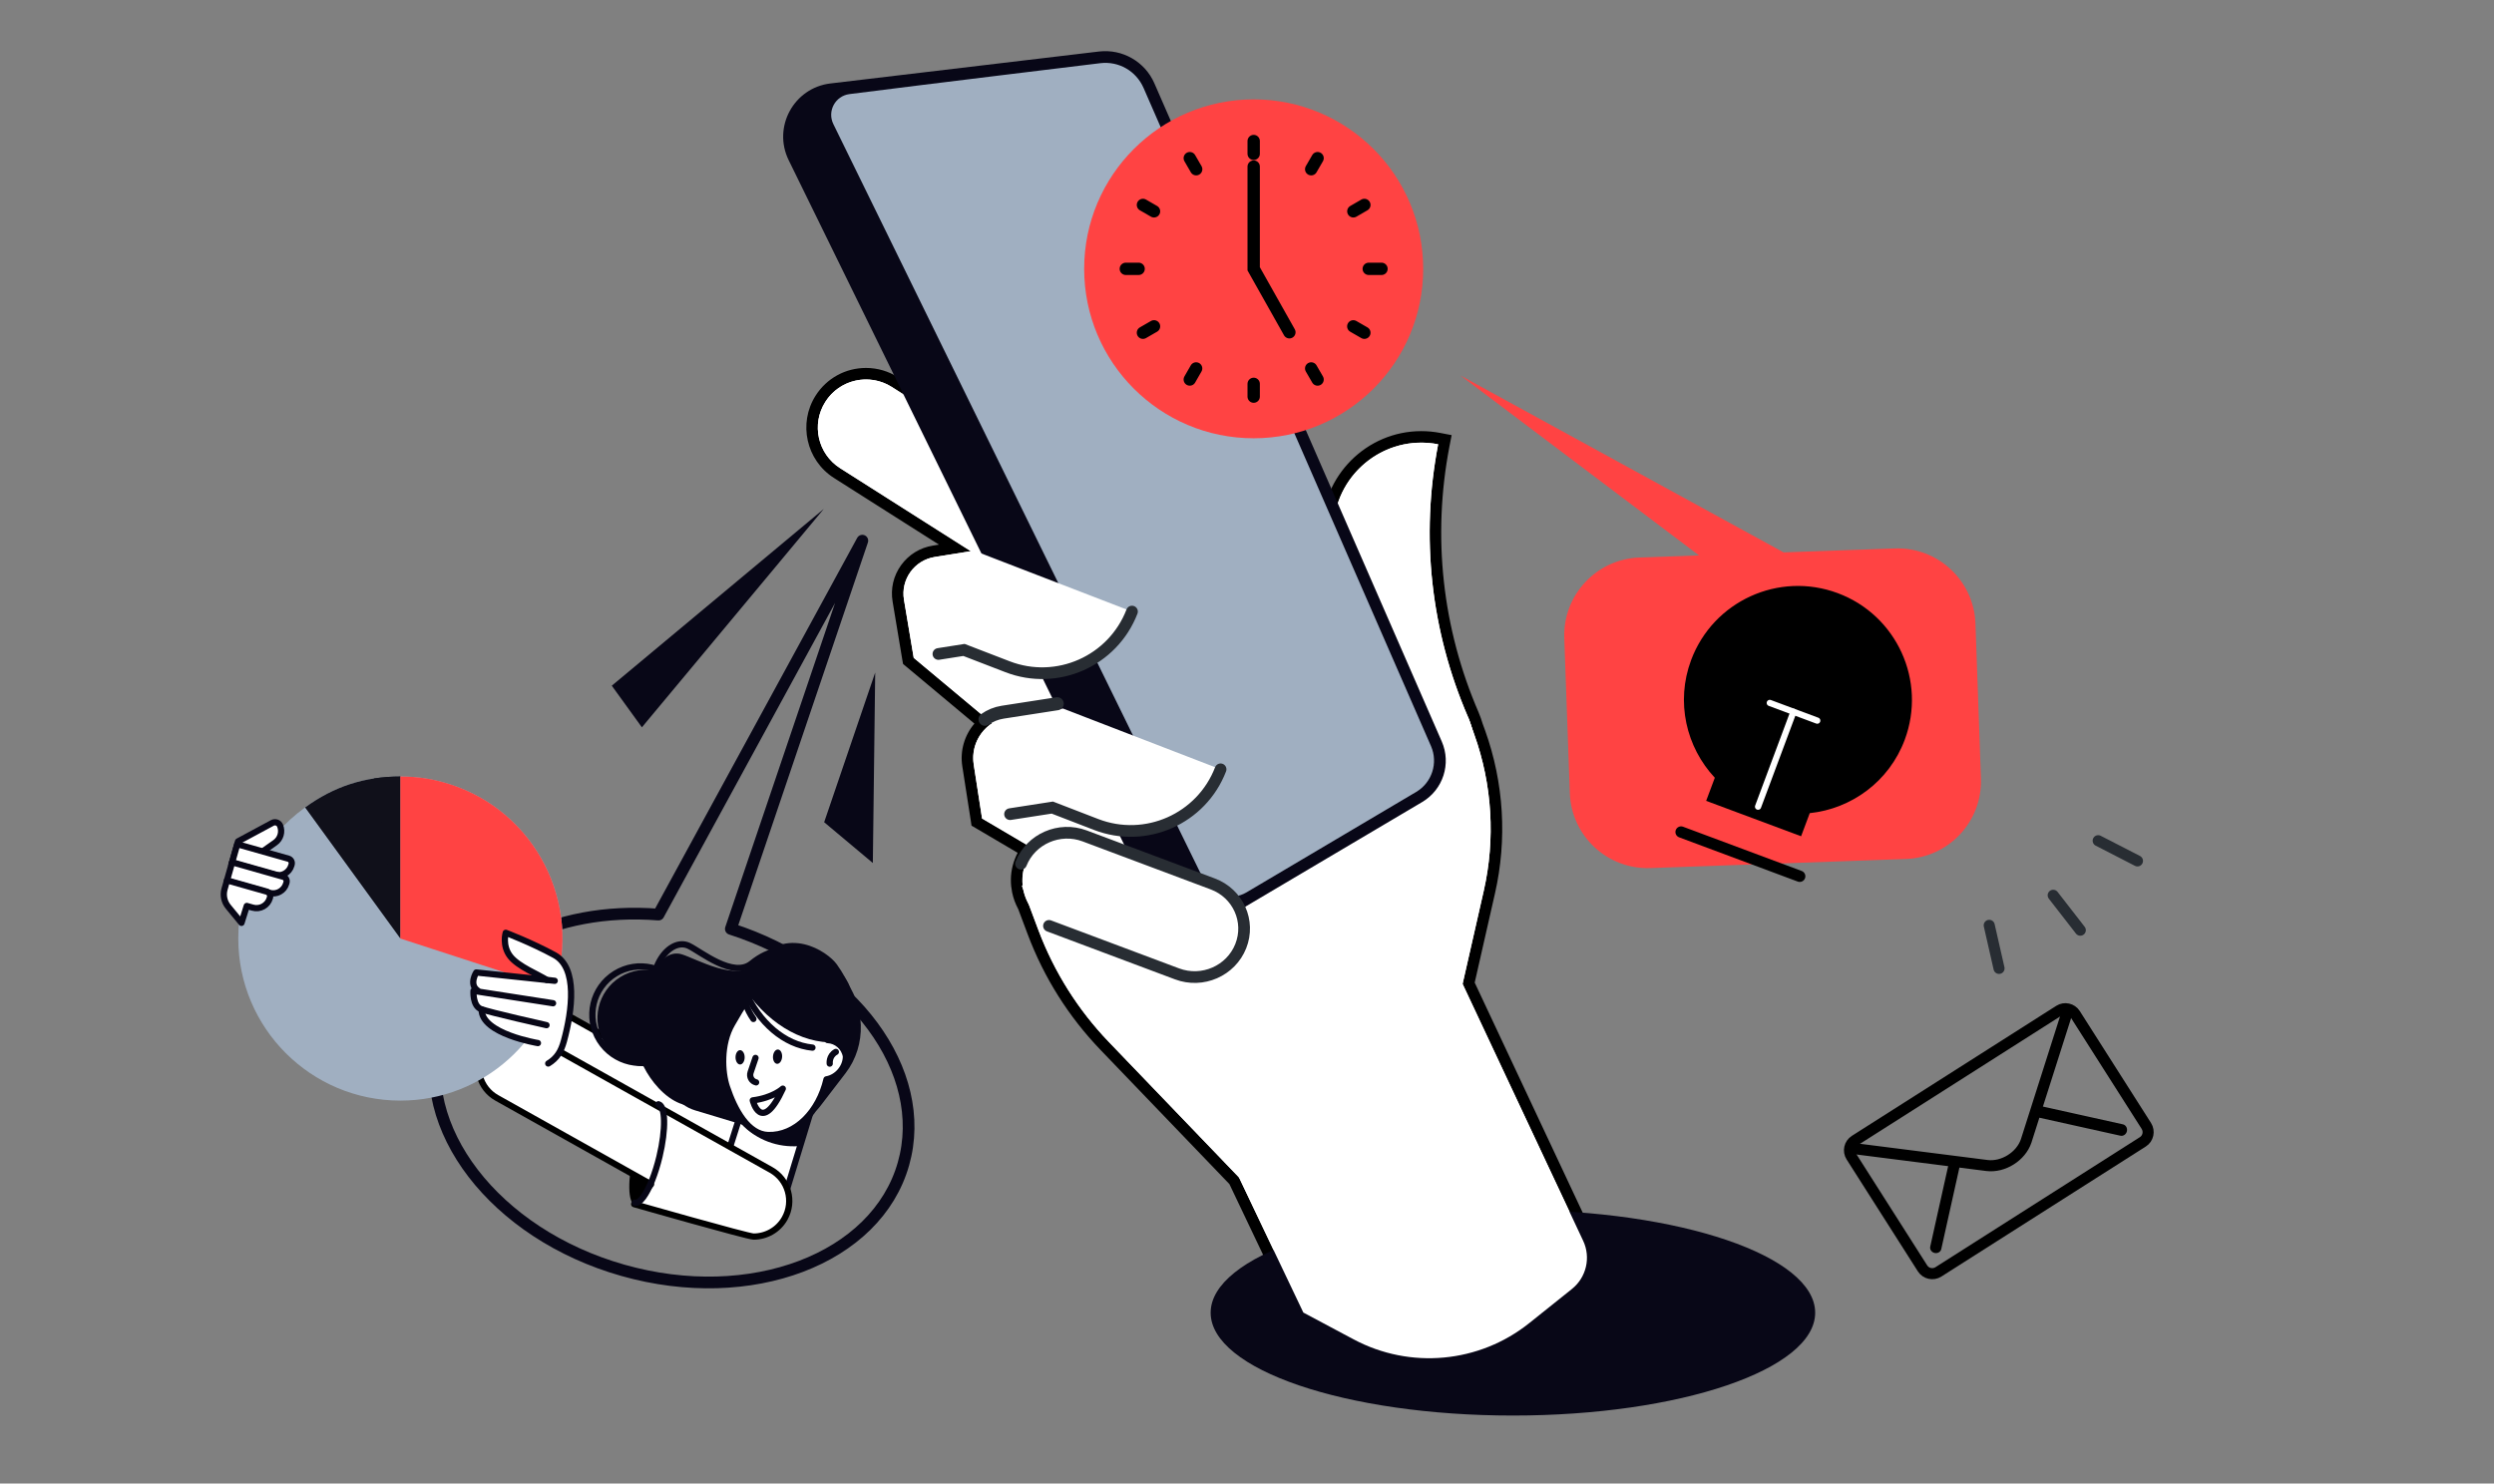 <?xml version="1.0" encoding="UTF-8" standalone="no"?>
<!DOCTYPE svg PUBLIC "-//W3C//DTD SVG 1.1//EN" "http://www.w3.org/Graphics/SVG/1.1/DTD/svg11.dtd">
<svg width="100%" height="100%" viewBox="0 0 800 476" version="1.1" xmlns="http://www.w3.org/2000/svg" xmlns:xlink="http://www.w3.org/1999/xlink" xml:space="preserve" xmlns:serif="http://www.serif.com/" style="fill-rule:evenodd;clip-rule:evenodd;stroke-linecap:round;stroke-miterlimit:2;">
    <rect x="0" y="0" width="800" height="476" fill="#808080" stroke="none"/>
    <g transform="matrix(1,0,0,1,-2846,0)">
        <g id="Banner" transform="matrix(0.23,0,0,0.23,2189.972,3.674)">
            <rect x="2857" y="-16" width="3484" height="2072" style="fill:none;"/>
            <g transform="matrix(8.044,0,0,8.044,-31717.673,-3448.336)">
                <path d="M4583.75,577.247L4628.05,575.672C4635.5,575.406 4641.33,569.151 4641.06,561.698L4640.11,534.826C4639.84,527.374 4633.58,521.547 4626.13,521.813L4606.85,522.498L4550.82,491.819L4592.18,523.02L4581.84,523.388C4574.39,523.653 4568.56,529.909 4568.82,537.361L4569.78,564.233C4570.04,571.686 4576.3,577.512 4583.75,577.247Z" style="fill:rgb(255,67,67);fill-rule:nonzero;"/>
            </g>
            <g transform="matrix(8.044,0,0,8.044,-31717.673,-3448.336)">
                <path d="M4545.38,663.252C4540.67,663.252 4535.99,662.08 4531.83,659.863L4522.82,655.058L4511.59,631.475L4489.16,608.116C4483.69,602.426 4479.51,595.796 4476.74,588.41L4475.05,583.92C4474.6,583.109 4474.27,582.227 4474.08,581.298L4473.93,580.392C4473.77,578.856 4473.97,577.401 4474.5,576.017C4474.74,575.398 4475.04,574.805 4475.42,574.246L4466.97,569.267L4465.44,559.424C4465.01,556.69 4466.01,553.943 4468.02,552.109L4455.1,541.318L4453.35,530.871C4453.02,528.905 4453.48,526.931 4454.65,525.312C4455.81,523.693 4457.53,522.626 4459.5,522.31L4463.17,521.72L4442.74,508.746C4438.39,505.983 4437.1,500.195 4439.86,495.845C4441.59,493.13 4444.54,491.509 4447.76,491.509C4449.53,491.509 4451.26,492.013 4452.76,492.967L4485.89,514.013L4534.13,553.715C4529.88,542.477 4527.75,530.735 4527.79,518.755C4527.82,509.774 4535.1,502.468 4544.03,502.468C4545.06,502.468 4546.11,502.568 4547.14,502.767L4548.12,502.956L4547.93,503.938C4544.89,519.741 4546.66,535.901 4553.06,550.671C4553.3,551.23 4553.52,551.834 4553.72,552.526L4554.15,553.731C4557.34,562.637 4557.92,572.219 4555.82,581.442L4552.24,597.222L4573,641.451C4574.56,644.784 4573.65,648.719 4570.77,651.019L4563.38,656.939C4558.29,661.009 4551.9,663.252 4545.38,663.252Z" style="fill:white;fill-rule:nonzero;"/>
            </g>
            <g transform="matrix(8.044,0,0,8.044,-31717.673,-3448.336)">
                <path d="M4447.76,490.509C4444.19,490.509 4440.93,492.303 4439.02,495.309C4435.96,500.125 4437.39,506.531 4442.2,509.59L4460.4,521.151L4459.34,521.323C4457.11,521.682 4455.15,522.892 4453.83,524.729C4452.51,526.566 4451.99,528.806 4452.37,531.037L4454.05,541.118L4454.18,541.848L4454.75,542.323L4466.55,552.189C4464.84,554.199 4464.03,556.893 4464.45,559.578L4465.91,568.953L4466.05,569.889L4466.87,570.369L4474.05,574.6C4473.87,574.943 4473.71,575.296 4473.57,575.657C4472.97,577.19 4472.76,578.801 4472.93,580.446L4472.94,580.496L4472.95,580.546L4473.08,581.399L4473.09,581.452L4473.1,581.505C4473.31,582.506 4473.66,583.459 4474.14,584.339L4475.8,588.762C4478.63,596.276 4482.88,603.021 4488.44,608.809L4510.76,632.051L4521.78,655.191L4522.06,655.786L4522.64,656.096L4531.36,660.746C4535.66,663.04 4540.51,664.252 4545.38,664.252C4552.12,664.252 4558.74,661.932 4564,657.72L4571.4,651.8C4574.64,649.21 4575.67,644.78 4573.9,641.026L4553.29,597.109L4556.8,581.663C4558.94,572.255 4558.35,562.48 4555.1,553.395L4554.66,552.188C4554.46,551.514 4554.25,550.916 4554.01,550.364L4554.01,550.361L4553.98,550.274C4547.66,535.69 4545.91,519.733 4548.91,504.127L4549.29,502.163L4547.33,501.785C4546.24,501.575 4545.13,501.468 4544.03,501.468C4534.55,501.468 4526.82,509.222 4526.79,518.752C4526.75,529.642 4528.49,540.337 4531.97,550.64L4486.58,513.28L4486.48,513.202L4486.38,513.136L4453.3,492.123C4451.64,491.068 4449.72,490.509 4447.76,490.509ZM4447.76,492.509C4449.29,492.509 4450.84,492.93 4452.23,493.812L4485.31,514.825L4536.52,556.971C4531.35,544.774 4528.74,531.82 4528.79,518.758C4528.82,510.162 4535.8,503.468 4544.03,503.468C4544.99,503.468 4545.97,503.56 4546.95,503.749C4543.87,519.752 4545.66,536.115 4552.14,551.069L4552.14,551.076C4552.39,551.649 4552.59,552.229 4552.76,552.812L4553.21,554.068C4556.33,562.779 4556.9,572.199 4554.85,581.22L4551.19,597.337L4572.09,641.877C4573.46,644.778 4572.65,648.236 4570.15,650.238L4562.75,656.159C4557.71,660.188 4551.57,662.252 4545.38,662.252C4540.91,662.252 4536.41,661.174 4532.3,658.982L4523.58,654.331L4512.43,630.9L4489.88,607.423C4484.54,601.864 4480.39,595.275 4477.67,588.059L4475.96,583.498C4475.54,582.749 4475.23,581.937 4475.05,581.092L4474.92,580.239C4474.79,578.969 4474.94,577.651 4475.43,576.377C4475.78,575.464 4476.29,574.656 4476.89,573.954L4467.88,568.647L4466.43,559.271C4465.98,556.384 4467.32,553.637 4469.61,552.136L4456.03,540.788L4454.34,530.707C4453.75,527.189 4456.14,523.864 4459.66,523.297L4465.93,522.29L4443.28,507.902C4439.38,505.43 4438.23,500.273 4440.71,496.381C4442.3,493.878 4445,492.509 4447.76,492.509Z" style="fill-rule:nonzero;"/>
            </g>
            <g transform="matrix(8.044,0,0,8.044,-31717.673,-3448.336)">
                <path d="M4612.32,654.362C4612.32,664.21 4588.86,672.193 4559.92,672.193C4530.97,672.193 4507.51,664.21 4507.51,654.362C4507.51,644.515 4530.97,636.531 4559.92,636.531C4588.86,636.531 4612.32,644.515 4612.32,654.362Z" style="fill:rgb(8,7,23);fill-rule:nonzero;"/>
            </g>
            <g transform="matrix(8.044,0,0,8.044,-31717.673,-3448.336)">
                <path d="M4513.23,631.733L4489.88,607.423C4484.54,601.863 4480.39,595.275 4477.67,588.058L4474.76,580.301L4552.14,551.069L4553.21,554.068C4556.33,562.779 4556.9,572.198 4554.85,581.22L4546.37,618.556L4513.23,631.733Z" style="fill:white;fill-rule:nonzero;"/>
            </g>
            <g transform="matrix(8.044,0,0,8.044,-31717.673,-3448.336)">
                <path d="M4506.58,618.627L4523.58,654.331L4532.3,658.982C4542.1,664.209 4554.08,663.099 4562.75,656.159L4570.15,650.238C4572.65,648.235 4573.46,644.778 4572.09,641.877L4541.09,575.819L4506.58,618.627Z" style="fill:white;fill-rule:nonzero;"/>
            </g>
            <g transform="matrix(8.044,0,0,8.044,-31717.673,-3448.336)">
                <path d="M4467.88,568.647L4509.09,592.936L4518.92,573.493L4483.82,553.581L4467.88,568.647Z" style="fill:white;fill-rule:nonzero;"/>
            </g>
            <g transform="matrix(8.044,0,0,8.044,-31717.673,-3448.336)">
                <path d="M4456.03,540.788L4499.46,577.072L4493.88,526.172L4464.2,530.929L4456.03,540.788Z" style="fill:white;fill-rule:nonzero;"/>
            </g>
            <g transform="matrix(8.044,0,0,8.044,-31717.673,-3448.336)">
                <path d="M4476.36,528.915L4443.28,507.902C4439.38,505.43 4438.23,500.273 4440.71,496.381C4443.18,492.49 4448.33,491.339 4452.23,493.812L4485.31,514.825L4476.36,528.915Z" style="fill:white;fill-rule:nonzero;"/>
            </g>
            <g transform="matrix(8.044,0,0,8.044,-31717.673,-3448.336)">
                <path d="M4542.97,571.903L4536.82,557.704C4531.45,545.294 4528.74,532.081 4528.79,518.758C4528.82,509.16 4537.52,501.934 4546.95,503.749C4543.87,519.752 4545.66,536.114 4552.14,551.069C4555.54,558.911 4551.93,568.022 4544.09,571.419L4542.97,571.903Z" style="fill:white;fill-rule:nonzero;"/>
            </g>
            <g transform="matrix(8.044,0,0,8.044,-31717.673,-3448.336)">
                <path d="M4544.2,565.784L4509.07,586.58C4504.89,589.052 4499.5,587.44 4497.36,583.081L4434.35,454.482C4431.53,448.734 4435.24,441.927 4441.59,441.171L4488.14,435.634C4492.21,435.151 4496.11,437.388 4497.75,441.142L4547.58,555.297C4549.26,559.146 4547.81,563.644 4544.2,565.784Z" style="fill:rgb(8,7,23);fill-rule:nonzero;"/>
            </g>
            <g transform="matrix(8.044,0,0,8.044,-31717.673,-3448.336)">
                <path d="M4495.88,441.956C4494.59,439.004 4491.58,437.275 4488.38,437.656C4488.38,437.656 4457.28,441.428 4444.89,443.017C4442.42,443.333 4441,445.979 4442.09,448.212L4506.3,579.259C4507.65,582.014 4511.07,583.033 4513.71,581.47L4543.16,564.032C4545.88,562.419 4546.98,559.014 4545.72,556.111L4495.88,441.956Z" style="fill:rgb(160,175,193);fill-rule:nonzero;"/>
            </g>
            <g transform="matrix(8.044,0,0,8.044,-31717.673,-3448.336)">
                <path d="M4501.96,595.559L4480.21,587.168C4475.91,585.509 4473.77,580.677 4475.43,576.377C4477.09,572.076 4481.92,569.935 4486.22,571.594L4507.97,579.985C4512.27,581.644 4514.41,586.476 4512.75,590.776C4511.09,595.077 4506.26,597.218 4501.96,595.559Z" style="fill:white;fill-rule:nonzero;"/>
            </g>
            <g transform="matrix(8.044,0,0,8.044,-31717.673,-3448.336)">
                <path d="M4487.65,569.686L4480.06,566.756L4467.88,568.647L4466.43,559.271C4465.82,555.339 4468.51,551.656 4472.44,551.046L4481.91,549.577L4509.23,560.121C4505.92,568.722 4496.25,573.005 4487.65,569.686Z" style="fill:white;fill-rule:nonzero;"/>
            </g>
            <g transform="matrix(8.044,0,0,8.044,-31717.673,-3448.336)">
                <path d="M4472.29,542.327L4464.74,539.417L4456.03,540.788L4454.34,530.706C4453.75,527.189 4456.14,523.864 4459.66,523.297L4466.49,522.199L4493.87,532.762C4490.55,541.363 4480.89,545.646 4472.29,542.327Z" style="fill:white;fill-rule:nonzero;"/>
            </g>
            <g transform="matrix(8.044,0,0,8.044,-31717.673,-3448.336)">
                <path d="M4474.63,576.491C4476.34,572.183 4481.28,570.026 4485.67,571.672L4507.88,579.999C4512.27,581.645 4514.44,586.472 4512.73,590.779C4511.02,595.088 4506.08,597.245 4501.69,595.598L4479.48,587.272" style="fill:none;stroke:rgb(40,45,51);stroke-width:2.03px;"/>
            </g>
            <g transform="matrix(8.044,0,0,8.044,-31717.673,-3448.336)">
                <path d="M4509.23,560.121C4505.92,568.722 4496.25,573.005 4487.65,569.686L4480.06,566.756L4472.73,567.894" style="fill:none;stroke:rgb(40,45,51);stroke-width:2.03px;"/>
            </g>
            <g transform="matrix(8.044,0,0,8.044,-31717.673,-3448.336)">
                <path d="M4468.39,551.451C4469.27,550.827 4470.3,550.392 4471.44,550.214L4480.91,548.745" style="fill:none;stroke:rgb(40,45,51);stroke-width:2.26px;stroke-linecap:butt;"/>
            </g>
            <g transform="matrix(8.044,0,0,8.044,-31717.673,-3448.336)">
                <path d="M4493.87,532.762C4490.55,541.363 4480.89,545.646 4472.29,542.327L4464.74,539.417L4460.31,540.115" style="fill:none;stroke:rgb(40,45,51);stroke-width:2.03px;"/>
            </g>
            <g transform="matrix(8.044,0,0,8.044,-31883.96,-3753.944)">
                <path d="M4674.26,619.958L4678.96,626.009" style="fill:none;stroke:rgb(40,45,51);stroke-width:1.92px;"/>
            </g>
            <g transform="matrix(8.044,0,0,8.044,-31883.96,-3753.944)">
                <path d="M4682.06,610.494L4688.87,613.994" style="fill:none;stroke:rgb(40,45,51);stroke-width:1.92px;"/>
            </g>
            <g transform="matrix(8.044,0,0,8.044,-31883.96,-3753.944)">
                <path d="M4663.17,625.17L4664.87,632.635" style="fill:none;stroke:rgb(40,45,51);stroke-width:1.92px;"/>
            </g>
            <g transform="matrix(8.044,0,0,8.044,-31717.673,-3448.336)">
                <path d="M4408.9,552.835L4440.44,514.956L4403.68,545.617L4408.9,552.835Z" style="fill:rgb(8,7,23);fill-rule:nonzero;"/>
            </g>
            <g transform="matrix(8.044,0,0,8.044,-31717.673,-3448.336)">
                <path d="M4440.5,569.293L4448.94,576.366L4449.35,543.335L4440.5,569.293Z" style="fill:rgb(8,7,23);fill-rule:nonzero;"/>
            </g>
            <g transform="matrix(8.044,0,0,8.044,-31717.673,-3448.336)">
                <path d="M4454.25,628.543C4449.57,645.041 4427.77,653.304 4405.58,647C4383.38,640.695 4369.18,622.211 4373.87,605.713C4377.79,591.908 4393.69,583.875 4411.78,585.313L4447.12,520.465L4424.32,587.797C4445.49,594.561 4458.81,612.491 4454.25,628.543Z" style="fill:none;stroke:rgb(8,7,23);stroke-width:2.03px;stroke-linejoin:round;"/>
            </g>
            <g transform="matrix(8.044,0,0,8.044,-31717.673,-3448.336)">
                <path d="M4544.36,473.321C4544.36,489.551 4531.2,502.708 4514.97,502.708C4498.74,502.708 4485.58,489.551 4485.58,473.321C4485.58,457.09 4498.74,443.933 4514.97,443.933C4531.2,443.933 4544.36,457.09 4544.36,473.321Z" style="fill:rgb(255,67,67);fill-rule:nonzero;"/>
            </g>
            <g transform="matrix(8.044,0,0,8.044,-31717.673,-3448.336)">
                <path d="M4514.97,455.589L4514.97,473.321L4521.16,484.321" style="fill:none;stroke:black;stroke-width:2.14px;stroke-linecap:butt;"/>
            </g>
            <g transform="matrix(8.044,0,0,8.044,-31717.673,-3448.336)">
                <path d="M4514.97,453.373L4514.97,451.157" style="fill:none;stroke:black;stroke-width:2.14px;stroke-linecap:butt;"/>
            </g>
            <g transform="matrix(8.044,0,0,8.044,-31717.673,-3448.336)">
                <path d="M4505,456.046L4503.89,454.127" style="fill:none;stroke:black;stroke-width:2.14px;stroke-linecap:butt;"/>
            </g>
            <g transform="matrix(8.044,0,0,8.044,-31717.673,-3448.336)">
                <path d="M4497.69,463.347L4495.77,462.239" style="fill:none;stroke:black;stroke-width:2.14px;stroke-linecap:butt;"/>
            </g>
            <g transform="matrix(8.044,0,0,8.044,-31717.673,-3448.336)">
                <path d="M4495.02,473.321L4492.8,473.321" style="fill:none;stroke:black;stroke-width:2.14px;stroke-linecap:butt;"/>
            </g>
            <g transform="matrix(8.044,0,0,8.044,-31717.673,-3448.336)">
                <path d="M4497.69,483.295L4495.77,484.402" style="fill:none;stroke:black;stroke-width:2.14px;stroke-linecap:butt;"/>
            </g>
            <g transform="matrix(8.044,0,0,8.044,-31717.673,-3448.336)">
                <path d="M4504.99,490.596L4503.89,492.515" style="fill:none;stroke:black;stroke-width:2.14px;stroke-linecap:butt;"/>
            </g>
            <g transform="matrix(8.044,0,0,8.044,-31717.673,-3448.336)">
                <path d="M4514.97,493.269L4514.97,495.485" style="fill:none;stroke:black;stroke-width:2.14px;stroke-linecap:butt;"/>
            </g>
            <g transform="matrix(8.044,0,0,8.044,-31717.673,-3448.336)">
                <path d="M4524.94,490.597L4526.05,492.517" style="fill:none;stroke:black;stroke-width:2.14px;stroke-linecap:butt;"/>
            </g>
            <g transform="matrix(8.044,0,0,8.044,-31717.673,-3448.336)">
                <path d="M4532.24,483.297L4534.16,484.403" style="fill:none;stroke:black;stroke-width:2.14px;stroke-linecap:butt;"/>
            </g>
            <g transform="matrix(8.044,0,0,8.044,-31717.673,-3448.336)">
                <path d="M4534.92,473.322L4537.13,473.322" style="fill:none;stroke:black;stroke-width:2.14px;stroke-linecap:butt;"/>
            </g>
            <g transform="matrix(8.044,0,0,8.044,-31717.673,-3448.336)">
                <path d="M4532.25,463.347L4534.16,462.24" style="fill:none;stroke:black;stroke-width:2.14px;stroke-linecap:butt;"/>
            </g>
            <g transform="matrix(8.044,0,0,8.044,-31717.673,-3448.336)">
                <path d="M4524.94,456.046L4526.05,454.128" style="fill:none;stroke:black;stroke-width:2.14px;stroke-linecap:butt;"/>
            </g>
            <g transform="matrix(8.044,0,0,8.044,-31717.673,-3448.336)">
                <path d="M4590.81,541.177C4594.63,530.95 4606.01,525.753 4616.24,529.568C4626.46,533.382 4631.66,544.764 4627.85,554.991C4625.14,562.256 4618.6,566.964 4611.38,567.722L4609.88,571.728L4593.42,565.588L4594.92,561.582C4589.96,556.28 4588.1,548.442 4590.81,541.177Z" style="fill-rule:nonzero;"/>
            </g>
            <g transform="matrix(8.044,0,0,8.044,-31717.673,-3448.336)">
                <path d="M4609.64,578.668L4589.07,570.993" style="fill:none;stroke:black;stroke-width:1.96px;stroke-linecap:butt;"/>
            </g>
            <g transform="matrix(8.044,0,0,8.044,-31717.673,-3448.336)">
                <path d="M4602.42,566.601L4608.56,550.142" style="fill:none;stroke:white;stroke-width:1.08px;stroke-linecap:butt;"/>
            </g>
            <g transform="matrix(8.044,0,0,8.044,-31717.673,-3448.336)">
                <path d="M4612.68,551.676L4604.45,548.607" style="fill:none;stroke:white;stroke-width:1.08px;stroke-linecap:butt;"/>
            </g>
            <g transform="matrix(8.044,0,0,8.044,-31803.516,-3239.104)">
                <path d="M4680.41,595.955C4681,596.887 4680.73,598.123 4679.8,598.716L4644.36,621.265C4643.43,621.858 4642.19,621.583 4641.6,620.651L4629.25,601.247C4628.66,600.315 4628.94,599.079 4629.87,598.486L4665.3,575.937C4666.23,575.344 4667.47,575.619 4668.06,576.55L4680.41,595.955Z" style="fill:none;stroke:black;stroke-width:1.92px;"/>
            </g>
            <g transform="matrix(8.016,0.126,0.126,7.48,-31751.221,-3474.082)">
                <path d="M4643.9,616.817L4647.28,601.63" style="fill:none;stroke:black;stroke-width:1.96px;"/>
            </g>
            <g transform="matrix(7.48,-0.125,-0.125,8.016,-29090.39,-2635.896)">
                <path d="M4675.96,596.415L4660.78,593.04" style="fill:none;stroke:black;stroke-width:2.02px;"/>
            </g>
            <g transform="matrix(8.044,0,0,8.044,-31803.516,-3239.104)">
                <path d="M4629.56,599.866L4652.79,602.822C4655.61,603.163 4658.66,601.246 4659.57,598.565L4666.68,576.244" style="fill:none;stroke:black;stroke-width:1.92px;"/>
            </g>
            <g transform="matrix(2.759,0,0,2.759,-22397.908,-1461.479)">
                <g transform="matrix(1,0,0,1,4895,771)">
                    <path d="M4633.56,355.236C4630.58,355.236 4627.56,354.496 4624.77,352.935L4503.73,285.097C4495.05,280.236 4491.96,269.267 4496.83,260.594C4501.69,251.923 4512.65,248.832 4521.33,253.693L4642.37,321.531C4651.04,326.391 4654.13,337.361 4649.27,346.033C4645.97,351.921 4639.86,355.236 4633.56,355.236Z" style="fill:white;fill-rule:nonzero;"/>
                </g>
                <g transform="matrix(1,0,0,1,4895,771)">
                    <path d="M4633.56,355.236C4630.58,355.236 4627.56,354.496 4624.77,352.935L4503.73,285.097C4495.05,280.236 4491.96,269.267 4496.83,260.594C4501.69,251.923 4512.65,248.832 4521.33,253.693L4642.37,321.531C4651.04,326.391 4654.13,337.361 4649.27,346.033C4645.97,351.921 4639.86,355.236 4633.56,355.236Z" style="fill:none;stroke:black;stroke-width:3.16px;stroke-linejoin:round;"/>
                </g>
                <g transform="matrix(1,0,0,1,4895,771)">
                    <path d="M4590.3,338.723C4587.01,352.476 4581.44,362.932 4577.87,362.076C4574.3,361.221 4574.07,349.379 4577.37,335.626C4580.66,321.873 4586.22,311.418 4589.8,312.273C4593.37,313.128 4593.6,324.97 4590.3,338.723Z" style="fill-rule:nonzero;"/>
                </g>
                <g transform="matrix(1,0,0,1,4895,771)">
                    <path d="M4674.03,246.158C4671.19,239.785 4655.59,224.842 4636.88,240.097C4627.58,247.683 4611.18,234.093 4605.15,231.189C4595.8,226.689 4582.68,242.086 4588.07,263.296C4589.61,269.389 4659.47,272.392 4675.49,262.667C4678.21,261.015 4677.89,254.831 4674.03,246.158Z" style="fill:none;stroke:rgb(8,7,23);stroke-width:3.16px;stroke-linejoin:round;"/>
                </g>
                <g transform="matrix(1,0,0,1,4895,771)">
                    <path d="M4679.96,240.563C4675.26,234.006 4654.57,220.111 4638.18,240.023C4630.03,249.925 4608.82,237.653 4601.54,235.45C4590.27,232.034 4579.97,251.18 4591.2,273.673C4594.42,280.134 4670.85,271.894 4685.73,258.523C4688.26,256.252 4686.34,249.486 4679.96,240.563Z" style="fill:rgb(8,7,23);fill-rule:nonzero;"/>
                </g>
                <g transform="matrix(1,0,0,1,4895,771)">
                    <path d="M4596.27,288.393C4584.84,295.53 4569.79,292.051 4562.66,280.623C4555.52,269.195 4559,254.145 4570.43,247.008C4581.86,239.872 4596.91,243.35 4604.04,254.778C4611.18,266.207 4607.7,281.256 4596.27,288.393Z" style="fill:rgb(8,7,23);fill-rule:nonzero;"/>
                </g>
                <g transform="matrix(1,0,0,1,4895,771)">
                    <path d="M4593.68,286.666C4582.25,293.802 4567.2,290.323 4560.07,278.896C4552.93,267.467 4556.41,252.418 4567.84,245.28C4579.26,238.144 4594.31,241.623 4601.45,253.051C4608.59,264.479 4605.11,279.529 4593.68,286.666Z" style="fill:none;stroke:rgb(8,7,23);stroke-width:3.16px;stroke-linejoin:round;"/>
                </g>
                <g transform="matrix(1,0,0,1,4895,771)">
                    <path d="M4609.73,270.058C4602.47,274.591 4592.91,272.381 4588.38,265.124C4583.85,257.866 4586.06,248.308 4593.32,243.776C4600.57,239.243 4610.13,241.453 4614.66,248.711C4619.2,255.968 4616.99,265.526 4609.73,270.058Z" style="fill:rgb(8,7,23);fill-rule:nonzero;"/>
                </g>
                <g transform="matrix(1,0,0,1,4895,771)">
                    <path d="M4599.75,248.588C4592.16,258.746 4577.09,276.439 4580.37,287.444C4583.96,299.484 4602.58,323.193 4620.03,306.145C4623.77,302.209 4625.56,296.093 4628,291.853C4631.8,285.266 4636.73,284.254 4649.72,285.371C4662.71,286.487 4669.32,290.278 4680.14,280.512C4688.85,272.642 4688.5,255.562 4685.79,250.139C4676.96,232.471 4647.74,235.488 4639.99,238.904C4632.24,242.321 4633.03,250.387 4624.16,250.602C4618.58,250.737 4609.21,248.753 4599.75,248.588Z" style="fill:rgb(8,7,23);fill-rule:nonzero;"/>
                </g>
                <g transform="matrix(1,0,0,1,4895,771)">
                    <path d="M4624.18,338.534L4638.41,361.073C4642.19,367.05 4651.24,365.832 4653.3,359.07L4669.43,306.146L4637.66,296.062L4624.18,338.534Z" style="fill:white;fill-rule:nonzero;"/>
                </g>
                <g transform="matrix(1,0,0,1,4895,771)">
                    <path d="M4624.18,338.534L4638.41,361.073C4642.19,367.05 4651.24,365.832 4653.3,359.07L4669.43,306.146L4637.66,296.062L4624.18,338.534Z" style="fill:none;stroke:rgb(8,7,23);stroke-width:3.16px;stroke-linejoin:round;"/>
                </g>
                <g transform="matrix(1,0,0,1,4895,771)">
                    <path d="M4631.59,321.173L4639.56,296.062L4669.43,305.542L4660.9,332.424C4650.27,333.277 4639.41,329.451 4631.59,321.173Z" style="fill:rgb(8,7,23);fill-rule:nonzero;"/>
                </g>
                <g transform="matrix(1,0,0,1,4895,771)">
                    <path d="M4677.84,240.126L4682.87,246.454C4694.59,261.2 4695.21,281.448 4684.37,295.562L4671.29,312.604C4666.4,318.975 4657.05,319.937 4650.3,314.765L4624.41,294.918L4677.84,240.126Z" style="fill:rgb(8,7,23);fill-rule:nonzero;"/>
                </g>
                <g transform="matrix(1,0,0,1,4895,771)">
                    <path d="M4659.37,246.102L4650.04,245.444C4628.29,243.912 4608.94,255.351 4603.11,273.186L4596.07,294.723C4593.44,302.774 4598.89,311.521 4608.31,314.367L4644.45,325.285L4659.37,246.102Z" style="fill:rgb(8,7,23);fill-rule:nonzero;"/>
                </g>
                <g transform="matrix(1,0,0,1,4895,771)">
                    <path d="M4624.38,302.508C4621.88,295.029 4621.05,280.893 4627.04,270.585C4631.17,263.472 4639.36,248.637 4645.99,248.637C4660.66,248.637 4672.16,261.242 4675.25,278.804C4679.81,279.004 4683.77,282.363 4684.55,287.047L4684.55,287.109C4684.55,292.58 4680.13,297.792 4674.73,298.689C4670.96,314.965 4659.17,327.276 4645.22,326.841C4635.15,326.527 4628.37,314.48 4624.38,302.508Z" style="fill:white;fill-rule:nonzero;"/>
                </g>
                <g transform="matrix(1,0,0,1,4895,771)">
                    <path d="M4624.38,302.508C4621.88,295.029 4621.05,280.893 4627.04,270.585C4631.17,263.472 4639.36,248.637 4645.99,248.637C4660.66,248.637 4672.16,261.242 4675.25,278.804C4679.81,279.004 4683.77,282.363 4684.55,287.047L4684.55,287.109C4684.55,292.58 4680.13,297.792 4674.73,298.689C4670.96,314.965 4659.17,327.276 4645.22,326.841C4635.15,326.527 4628.37,314.48 4624.38,302.508Z" style="fill:none;stroke:rgb(8,7,23);stroke-width:3.16px;stroke-linejoin:round;"/>
                </g>
                <g transform="matrix(1,0,0,1,4895,771)">
                    <path d="M4631.68,250.386C4635.89,247.601 4640.62,246.031 4645.62,246.031C4660.72,246.031 4673.35,260.286 4676.54,279.363C4677.53,279.41 4678.5,279.619 4679.42,279.955C4661.66,280.852 4643.54,269.424 4631.68,250.386Z" style="fill:rgb(8,7,23);fill-rule:nonzero;"/>
                </g>
                <g transform="matrix(1,0,0,1,4895,771)">
                    <path d="M4667.63,282.64C4653.49,281.248 4640.51,270.068 4633.39,253.608" style="fill:none;stroke:rgb(8,7,23);stroke-width:3.16px;stroke-linejoin:round;"/>
                </g>
                <g transform="matrix(1,0,0,1,4895,771)">
                    <path d="M4637.78,268.153C4634.33,263.222 4632.35,257.308 4631.81,250.904" style="fill:none;stroke:rgb(8,7,23);stroke-width:3.16px;stroke-linejoin:round;"/>
                </g>
                <g transform="matrix(1,0,0,1,4895,771)">
                    <path d="M4676.36,290.722C4676.36,290.722 4675.85,286.808 4679.45,284.812" style="fill:none;stroke:rgb(8,7,23);stroke-width:3.16px;stroke-linejoin:round;"/>
                </g>
                <g transform="matrix(1,0,0,1,4895,771)">
                    <path d="M4652.29,287.372C4652.15,289.371 4651,290.92 4649.73,290.831C4648.46,290.742 4647.54,289.05 4647.68,287.051C4647.82,285.052 4648.96,283.504 4650.23,283.592C4651.51,283.681 4652.42,285.373 4652.29,287.372Z" style="fill:rgb(8,7,23);fill-rule:nonzero;"/>
                </g>
                <g transform="matrix(1,0,0,1,4895,771)">
                    <path d="M4633.36,287.544C4633.36,289.548 4632.32,291.172 4631.05,291.172C4629.77,291.172 4628.74,289.548 4628.74,287.544C4628.74,285.54 4629.77,283.916 4631.05,283.916C4632.32,283.916 4633.36,285.54 4633.36,287.544Z" style="fill:rgb(8,7,23);fill-rule:nonzero;"/>
                </g>
                <g transform="matrix(1,0,0,1,4895,771)">
                    <path d="M4652.64,303.386C4652.64,303.386 4647.76,308.004 4637.46,309.323C4637.46,309.323 4641.77,326.879 4652.64,303.386Z" style="fill:none;stroke:rgb(8,7,23);stroke-width:3.16px;stroke-linejoin:round;"/>
                </g>
                <g transform="matrix(1,0,0,1,4895,771)">
                    <path d="M4638.84,287.849L4636.35,295.193C4635.61,297.361 4636.91,299.691 4639.15,300.203" style="fill:none;stroke:rgb(8,7,23);stroke-width:3.16px;stroke-linejoin:round;"/>
                </g>
                <g transform="matrix(1,0,0,1,4895,771)">
                    <path d="M4637.88,378.182C4634.9,378.182 4577.52,361.785 4577.52,361.785L4586.05,351.755L4508.05,308.042C4499.38,303.182 4496.29,292.212 4501.15,283.54C4506.01,274.868 4516.98,271.777 4525.65,276.638L4646.7,344.476C4655.37,349.337 4658.46,360.306 4653.6,368.979C4650.3,374.866 4644.18,378.182 4637.88,378.182Z" style="fill:white;fill-rule:nonzero;"/>
                </g>
                <g transform="matrix(1,0,0,1,4895,771)">
                    <path d="M4637.88,378.182C4634.9,378.182 4577.52,361.785 4577.52,361.785L4586.05,351.755L4508.05,308.042C4499.38,303.182 4496.29,292.212 4501.15,283.54C4506.01,274.868 4516.98,271.777 4525.65,276.638L4646.7,344.476C4655.37,349.337 4658.46,360.306 4653.6,368.979C4650.3,374.866 4644.18,378.182 4637.88,378.182Z" style="fill:none;stroke:black;stroke-width:3.16px;stroke-linejoin:round;"/>
                </g>
                <g transform="matrix(1,0,0,1,4895,771)">
                    <path d="M4541.01,233.766C4541.05,233.233 4541.1,232.699 4541.13,232.166C4541.17,231.518 4541.19,230.865 4541.21,230.213C4541.23,229.452 4541.26,228.692 4541.26,227.933C4541.27,227.779 4541.28,227.629 4541.28,227.476C4541.28,227.046 4541.25,226.622 4541.24,226.193C4541.23,225.411 4541.22,224.628 4541.18,223.848C4541.16,223.166 4541.11,222.489 4541.06,221.811C4541.02,221.182 4540.97,220.553 4540.92,219.927C4540.84,219.058 4540.74,218.196 4540.63,217.335C4540.58,216.934 4540.53,216.531 4540.48,216.132C4540.33,215.055 4540.15,213.987 4539.96,212.923C4539.93,212.758 4539.9,212.592 4539.87,212.427C4537.93,201.962 4534,192.202 4528.48,183.542C4528.44,183.476 4528.4,183.41 4528.36,183.343C4527.74,182.381 4527.1,181.432 4526.45,180.497C4526.28,180.253 4526.1,180.011 4525.93,179.769C4525.39,179.02 4524.85,178.28 4524.28,177.551C4523.97,177.135 4523.64,176.725 4523.31,176.316C4522.88,175.771 4522.44,175.229 4521.99,174.696C4521.51,174.134 4521.03,173.58 4520.54,173.03C4520.21,172.66 4519.88,172.29 4519.54,171.926C4518.93,171.256 4518.3,170.598 4517.66,169.949C4517.42,169.71 4517.19,169.471 4516.95,169.235C4516.21,168.505 4515.46,167.788 4514.69,167.084C4514.52,166.93 4514.36,166.777 4514.19,166.625C4513.37,165.881 4512.53,165.155 4511.67,164.444C4511.53,164.325 4511.38,164.207 4511.24,164.089C4510.37,163.38 4509.49,162.688 4508.59,162.012C4508.43,161.886 4508.26,161.761 4508.09,161.636C4507.23,160.999 4506.36,160.377 4505.47,159.772C4505.22,159.604 4504.97,159.439 4504.73,159.274C4503.92,158.738 4503.1,158.213 4502.28,157.704C4501.9,157.47 4501.51,157.244 4501.13,157.017C4500.43,156.6 4499.72,156.189 4499,155.792C4498.44,155.482 4497.87,155.183 4497.31,154.886C4496.75,154.594 4496.19,154.303 4495.62,154.024C4494.85,153.64 4494.06,153.276 4493.27,152.916C4492.88,152.74 4492.5,152.561 4492.11,152.391C4491.12,151.957 4490.11,151.549 4489.1,151.154C4488.88,151.067 4488.66,150.975 4488.43,150.889C4487.28,150.452 4486.11,150.043 4484.94,149.657C4484.84,149.625 4484.75,149.587 4484.65,149.555C4484.6,149.541 4484.56,149.529 4484.52,149.516C4483.83,149.293 4483.13,149.084 4482.43,148.879C4481.73,148.671 4481.04,148.474 4480.35,148.288C4480.07,148.214 4479.8,148.139 4479.52,148.068C4472.9,146.346 4466.58,145.562 4459.37,145.558C4459.36,145.558 4459.34,145.557 4459.33,145.557L4459.32,145.557C4458.18,145.557 4457.06,145.577 4455.96,145.616C4454.92,145.653 4453.89,145.711 4452.87,145.782C4452.8,145.787 4452.73,145.788 4452.66,145.793C4451.59,145.87 4450.53,145.968 4449.48,146.085C4449.46,146.087 4449.44,146.088 4449.42,146.089C4448.48,146.193 4447.56,146.319 4446.63,146.454C4446.49,146.475 4446.34,146.49 4446.2,146.512C4446.1,146.526 4446,146.536 4445.91,146.551L4445.91,146.561C4433.38,148.502 4422.06,153.292 4411.17,161.194C4389.21,177.151 4377.39,200.341 4377.39,227.476C4377.39,272.734 4414.08,309.432 4459.33,309.432C4501.37,309.432 4535.98,277.773 4540.71,237.007C4540.73,236.828 4540.76,236.649 4540.78,236.47C4540.87,235.574 4540.94,234.67 4541.01,233.766Z" style="fill:rgb(160,175,193);fill-rule:nonzero;"/>
                </g>
                <g transform="matrix(1,0,0,1,4895,771)">
                    <path d="M4459.33,227.476L4411.17,161.194C4425.82,150.566 4441.24,145.557 4459.33,145.557L4459.33,227.476Z" style="fill:rgb(16,16,26);fill-rule:nonzero;"/>
                </g>
                <g transform="matrix(1,0,0,1,4895,771)">
                    <path d="M4459.33,227.476L4445.91,146.551C4450.23,145.88 4454.69,145.557 4459.33,145.557L4459.33,227.476Z" style="fill:rgb(16,16,26);fill-rule:nonzero;"/>
                </g>
                <g transform="matrix(1,0,0,1,4895,771)">
                    <path d="M4459.32,227.476L4537.24,252.808C4551.23,209.776 4527.69,163.53 4484.65,149.555C4476.03,146.763 4468.39,145.557 4459.32,145.557L4459.32,227.476Z" style="fill:rgb(255,67,67);fill-rule:nonzero;"/>
                </g>
                <g transform="matrix(1,0,0,1,4895,771)">
                    <path d="M4501.31,268.2C4500.65,267.102 4500.26,265.973 4500.13,264.745L4500.03,263.782L4499.19,263.311C4498.46,262.906 4497.85,262.307 4497.38,261.532C4495.66,258.696 4495.95,254.427 4495.96,254.385L4496.9,253.446L4496.34,252.262C4495.12,249.742 4496.47,246.47 4497.35,245.093L4531.32,247.07L4527.58,244.155C4524.01,242.232 4516.8,239.872 4514.51,236.906C4514.21,236.516 4513.94,236.122 4513.7,235.727C4510.63,230.647 4512.24,225.076 4512.26,225.02C4512.79,225.226 4525.44,230.068 4536.86,236.273C4538.99,237.428 4540.74,239.118 4542.06,241.293C4548.12,251.298 4544.41,269.687 4541.65,279.758C4540.12,285.37 4537.82,288.66 4533.73,291.114L4529.04,287.019C4527.21,285.422 4526.99,282.659 4528.53,280.787L4527.63,280.617C4525.49,280.216 4519.91,279.052 4514.28,276.92C4507.66,274.42 4503.3,271.485 4501.31,268.2Z" style="fill:white;fill-rule:nonzero;"/>
                </g>
                <g transform="matrix(1,0,0,1,4895,771)">
                    <path d="M4534.07,290.673C4538.49,288.019 4540.59,284.434 4541.99,279.317C4546.2,263.906 4549.04,242.266 4537.2,235.832C4525.35,229.399 4512.59,224.581 4512.59,224.581C4512.59,224.581 4510.65,231.025 4514.85,236.464C4518.89,241.701 4529.24,245.703 4533.31,248.427" style="fill:none;stroke:rgb(8,7,23);stroke-width:3.16px;stroke-linejoin:round;"/>
                </g>
                <g transform="matrix(1,0,0,1,4895,771)">
                    <path d="M4537.35,248.851L4497.69,244.65C4497.69,244.65 4493.86,250.624 4498.32,253.722" style="fill:none;stroke:rgb(8,7,23);stroke-width:3.16px;stroke-linejoin:round;"/>
                </g>
                <g transform="matrix(1,0,0,1,4895,771)">
                    <path d="M4536.51,260.197L4496.29,253.943C4496.29,253.943 4495.75,261.455 4500.04,263.138C4504.34,264.821 4533.2,271.28 4533.2,271.28" style="fill:none;stroke:rgb(8,7,23);stroke-width:3.16px;stroke-linejoin:round;"/>
                </g>
                <g transform="matrix(1,0,0,1,4895,771)">
                    <path d="M4528.86,280.337C4528.86,280.337 4500.34,275.69 4500.41,263.422" style="fill:none;stroke:rgb(8,7,23);stroke-width:3.16px;stroke-linejoin:round;"/>
                </g>
                <g transform="matrix(1,0,0,1,4895,771)">
                    <path d="M4373.9,190.277L4377.28,178.355L4394.62,169.022C4396.07,168.237 4397.89,168.887 4398.52,170.418C4399.79,173.518 4398.75,177.087 4396.01,179.016L4381.39,189.308L4373.9,190.277Z" style="fill:white;fill-rule:nonzero;"/>
                </g>
                <g transform="matrix(1,0,0,1,4895,771)">
                    <path d="M4373.9,190.277L4377.28,178.355L4394.62,169.022C4396.07,168.237 4397.89,168.887 4398.52,170.418C4399.79,173.518 4398.75,177.087 4396.01,179.016L4381.39,189.308L4373.9,190.277Z" style="fill:none;stroke:rgb(8,7,23);stroke-width:3.16px;stroke-linejoin:round;"/>
                </g>
                <g transform="matrix(1,0,0,1,4895,771)">
                    <path d="M4404.2,190.536L4404.35,190.01C4404.7,188.763 4403.97,187.465 4402.73,187.112L4376.88,179.786L4374.22,189.156L4395.74,195.255C4399.38,196.287 4403.17,194.173 4404.2,190.536Z" style="fill:white;fill-rule:nonzero;"/>
                </g>
                <g transform="matrix(1,0,0,1,4895,771)">
                    <path d="M4404.2,190.536L4404.35,190.01C4404.7,188.763 4403.97,187.465 4402.73,187.112L4376.88,179.786L4374.22,189.156L4395.74,195.255C4399.38,196.287 4403.17,194.173 4404.2,190.536Z" style="fill:none;stroke:rgb(8,7,23);stroke-width:3.16px;stroke-linejoin:round;"/>
                </g>
                <g transform="matrix(1,0,0,1,4895,771)">
                    <path d="M4401.61,199.674L4401.76,199.149C4402.11,197.901 4401.38,196.603 4400.14,196.25L4374.29,188.923L4371.63,198.294L4393.16,204.394C4396.79,205.424 4400.58,203.312 4401.61,199.674Z" style="fill:white;fill-rule:nonzero;"/>
                </g>
                <g transform="matrix(1,0,0,1,4895,771)">
                    <path d="M4401.61,199.674L4401.76,199.149C4402.11,197.901 4401.38,196.603 4400.14,196.25L4374.29,188.923L4371.63,198.294L4393.16,204.394C4396.79,205.424 4400.58,203.312 4401.61,199.674Z" style="fill:none;stroke:rgb(8,7,23);stroke-width:3.16px;stroke-linejoin:round;"/>
                </g>
                <g transform="matrix(1,0,0,1,4895,771)">
                    <path d="M4393.32,207.04L4393.42,206.711C4393.78,205.436 4393.04,204.109 4391.76,203.748L4371.7,198.061L4370.44,202.49C4369.56,205.585 4370.26,208.913 4372.3,211.398L4379.01,219.552L4381.68,211.013L4384.68,211.864C4388.4,212.918 4392.27,210.758 4393.32,207.04Z" style="fill:white;fill-rule:nonzero;"/>
                </g>
                <g transform="matrix(1,0,0,1,4895,771)">
                    <path d="M4393.32,207.04L4393.42,206.711C4393.78,205.436 4393.04,204.109 4391.76,203.748L4371.7,198.061L4370.44,202.49C4369.56,205.585 4370.26,208.913 4372.3,211.398L4379.01,219.552L4381.68,211.013L4384.68,211.864C4388.4,212.918 4392.27,210.758 4393.32,207.04Z" style="fill:none;stroke:rgb(8,7,23);stroke-width:3.16px;stroke-linejoin:round;"/>
                </g>
                <g transform="matrix(1,0,0,1,4895,771)">
                    <path d="M4589.8,311.273C4593.37,312.128 4593.6,323.97 4590.3,337.723C4589.26,342.073 4587.99,346.093 4586.63,349.53C4583.69,356.959 4580.31,361.661 4577.87,361.076" style="fill:none;stroke:rgb(8,7,23);stroke-width:3.16px;stroke-linejoin:round;"/>
                </g>
            </g>
        </g>
    </g>
</svg>
